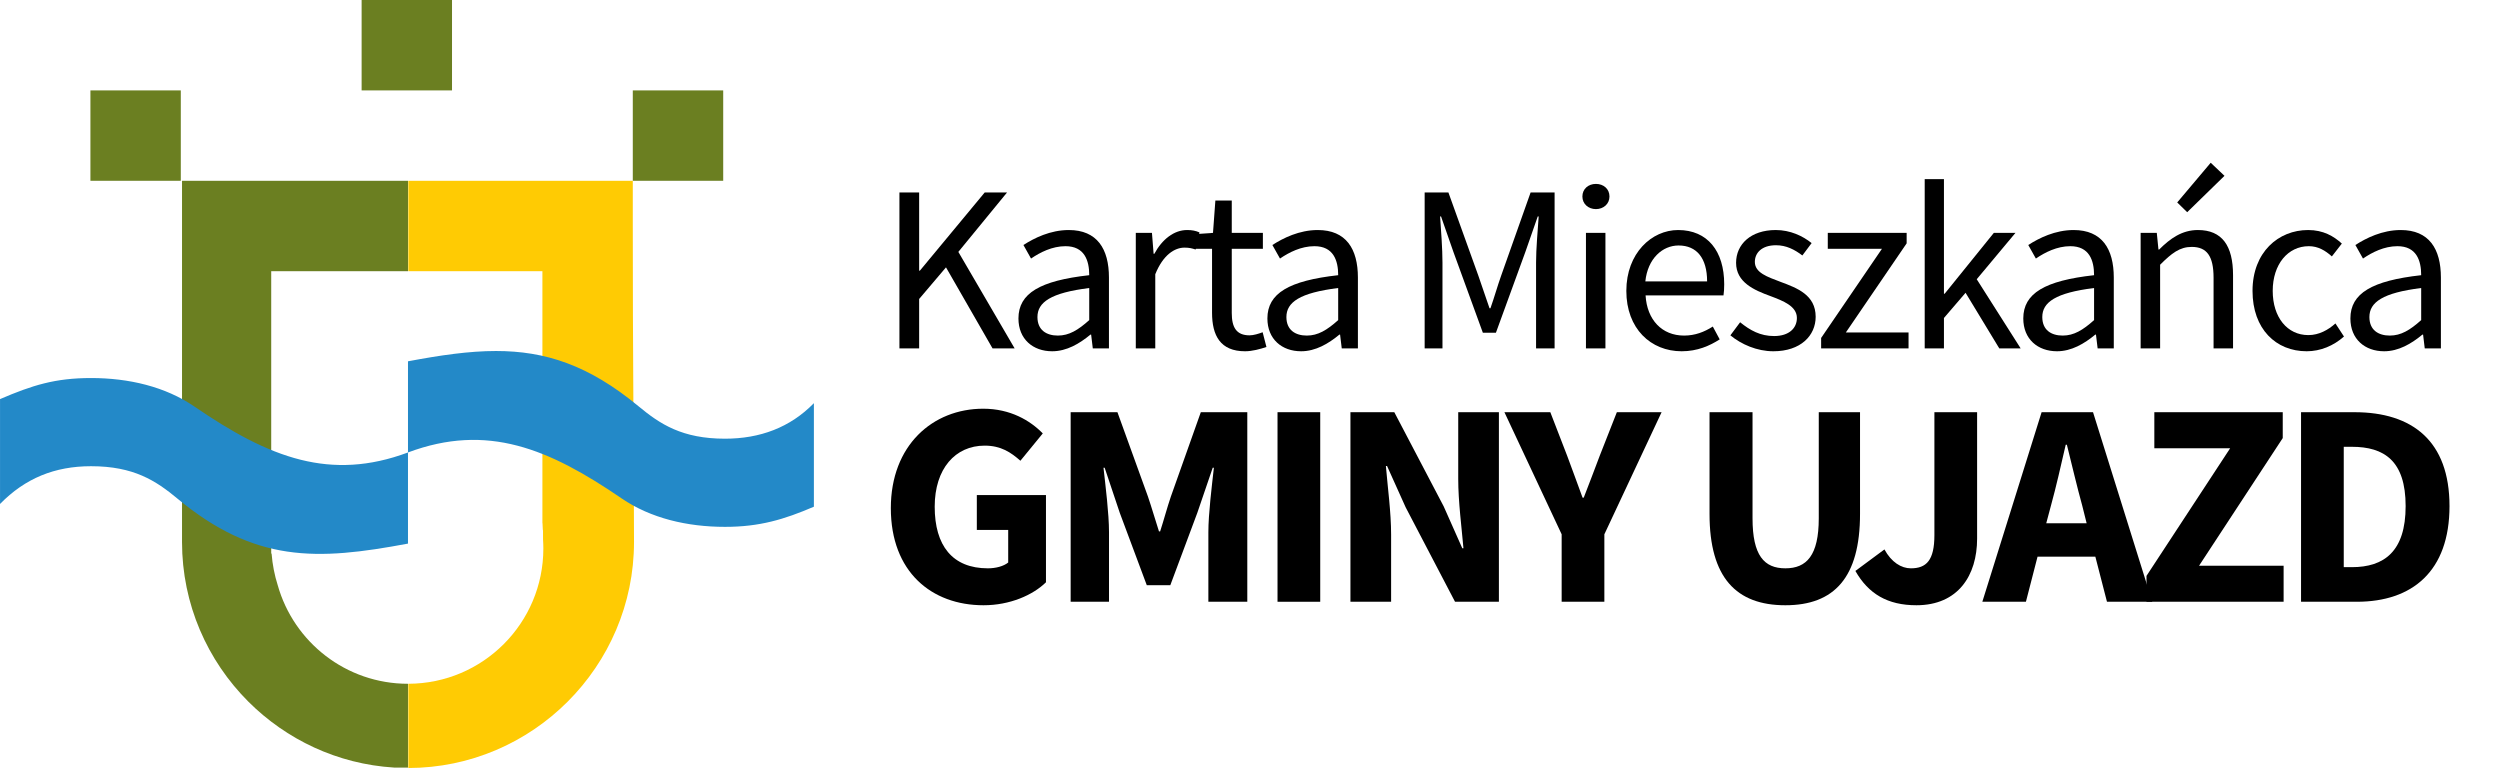 <?xml version="1.0" encoding="UTF-8" standalone="no"?><!DOCTYPE svg PUBLIC "-//W3C//DTD SVG 1.1//EN" "http://www.w3.org/Graphics/SVG/1.1/DTD/svg11.dtd"><svg width="100%" height="100%" viewBox="0 0 963 296" version="1.1" xmlns="http://www.w3.org/2000/svg" xmlns:xlink="http://www.w3.org/1999/xlink" xml:space="preserve" xmlns:serif="http://www.serif.com/" style="fill-rule:evenodd;clip-rule:evenodd;stroke-linejoin:round;stroke-miterlimit:2;"><g><g><rect x="0.012" y="1.496" width="962.499" height="291.668" style="fill:none;"/></g><rect x="139.295" y="-0.003" width="34.821" height="34.827" style="fill:#6b7f21;"/><path d="M244.221,208.511l-0,0.272c-0,23.962 -9.793,45.725 -25.56,61.492c-15.737,15.743 -37.462,25.529 -61.377,25.561l0,-32.449c28.745,-0.07 52.016,-23.372 52.016,-52.126c0,-1.139 -0.044,-2.274 -0.119,-3.395c-0.006,-13.193 -0.094,-2.087 -0.245,-3.707l0,-99.702l-51.652,0l0,-34.818l86.468,0l0,16.163c0,30.491 0.087,44.838 0.169,59.183c0.156,25.138 0.3,54.585 0.3,63.526" style="fill:#ffcb03;"/><path d="M151.772,295.667c-21.819,-1.351 -41.516,-10.812 -56.102,-25.392c-15.774,-15.767 -25.555,-37.53 -25.555,-61.492l0,-139.143l87.044,-0l0,34.818l-52.686,-0l0,108.761l0.145,0c0.325,4.234 1.132,8.331 2.371,12.236c6.183,21.887 26.305,37.937 50.17,37.937l0,32.275l-5.387,-0Z" style="fill:#6b7f21;"/><rect x="34.831" y="34.825" width="34.814" height="34.814" style="fill:#6b7f21;"/><rect x="243.752" y="34.825" width="34.827" height="34.814" style="fill:#6b7f21;"/><path d="M157.156,139.174l-0,35.112c-14.951,5.592 -28.276,6.052 -41.261,2.83c-13.552,-3.369 -26.742,-10.757 -41.022,-20.524c-11.189,-7.661 -25.253,-10.974 -39.806,-10.974c-13.792,0 -22.599,2.767 -35.055,8.115l0,40.396c9.649,-9.881 21.059,-14.546 35.055,-14.546c16.491,0 24.993,5.608 33.238,12.444c14.927,12.382 28.372,18.36 42.346,20.44c14.217,2.12 29.003,0.21 46.505,-3.074l-0,-35.107c30.572,-11.432 54.336,-1.431 82.295,17.702c11.2,7.648 25.263,10.956 39.817,10.956c13.307,-0 22.752,-2.831 34.243,-7.763l-0,-39.88c-9.16,9.393 -20.799,13.683 -34.243,13.683c-16.497,0 -24.997,-5.608 -33.249,-12.445c-19.353,-16.044 -36.187,-21.331 -54.957,-21.332c-10.446,-0.001 -21.487,1.637 -33.906,3.967Z" style="fill:#2389c8;fill-rule:nonzero;"/><g><g><path d="M346.46,134.209l7.595,0l-0,-19.047l10.34,-12.179l17.935,31.226l8.51,0l-21.687,-37.178l18.759,-22.893l-8.602,0l-24.981,30.127l-0.274,0l-0,-30.127l-7.595,0l0,60.071Z" style="fill-rule:nonzero;"/><path d="M405.298,135.308c5.582,-0 10.523,-2.93 14.732,-6.41l0.275,-0l0.64,5.311l6.222,0l0,-27.288c0,-11.08 -4.575,-18.314 -15.464,-18.314c-7.137,-0 -13.36,3.113 -17.477,5.769l2.928,5.219c3.477,-2.381 8.144,-4.762 13.268,-4.762c7.32,0 9.15,5.495 9.15,11.172c-18.941,2.106 -27.268,6.959 -27.268,16.666c0,7.967 5.582,12.637 12.994,12.637Zm2.196,-6.044c-4.392,0 -7.87,-2.106 -7.87,-7.142c0,-5.678 5.125,-9.341 19.948,-11.172l0,12.362c-4.3,3.846 -7.777,5.952 -12.078,5.952Z" style="fill-rule:nonzero;"/><path d="M437.507,134.209l7.504,0l-0,-28.57c3.02,-7.509 7.503,-10.256 11.255,-10.256c1.83,-0 2.837,0.274 4.301,0.732l1.464,-6.593c-1.464,-0.641 -2.837,-0.915 -4.758,-0.915c-5.033,-0 -9.609,3.571 -12.628,9.157l-0.275,-0l-0.64,-8.059l-6.223,0l0,44.504Z" style="fill-rule:nonzero;"/><path d="M479.6,135.308c2.745,-0 5.765,-0.824 8.235,-1.648l-1.464,-5.678c-1.464,0.55 -3.477,1.191 -5.033,1.191c-5.124,-0 -6.863,-3.114 -6.863,-8.608l0,-24.724l11.988,-0l-0,-6.136l-11.988,0l0,-12.453l-6.313,-0l-0.915,12.453l-6.955,0.458l0,5.678l6.589,-0l-0,24.632c-0,8.791 3.202,14.835 12.719,14.835Z" style="fill-rule:nonzero;"/><path d="M501.195,135.308c5.582,-0 10.523,-2.93 14.732,-6.41l0.275,-0l0.64,5.311l6.223,0l-0,-27.288c-0,-11.08 -4.576,-18.314 -15.465,-18.314c-7.137,-0 -13.36,3.113 -17.477,5.769l2.928,5.219c3.477,-2.381 8.144,-4.762 13.268,-4.762c7.321,0 9.151,5.495 9.151,11.172c-18.942,2.106 -27.269,6.959 -27.269,16.666c0,7.967 5.582,12.637 12.994,12.637Zm2.196,-6.044c-4.392,0 -7.869,-2.106 -7.869,-7.142c-0,-5.678 5.124,-9.341 19.948,-11.172l-0,12.362c-4.301,3.846 -7.778,5.952 -12.079,5.952Z" style="fill-rule:nonzero;"/><path d="M548.777,134.209l6.863,0l0,-33.057c0,-5.311 -0.549,-12.454 -0.915,-17.765l0.366,-0l4.759,13.644l11.346,31.134l5.033,0l11.346,-31.134l4.759,-13.644l0.366,-0c-0.366,5.311 -1.007,12.454 -1.007,17.765l0,33.057l7.138,0l-0,-60.071l-9.242,0l-11.347,32.05c-1.464,4.121 -2.654,8.425 -4.118,12.545l-0.366,0c-1.464,-4.12 -2.836,-8.424 -4.3,-12.545l-11.53,-32.05l-9.151,0l0,60.071Z" style="fill-rule:nonzero;"/><path d="M610.909,134.209l7.504,0l-0,-44.504l-7.504,0l0,44.504Zm3.843,-53.661c2.929,0 5.216,-2.014 5.216,-4.853c0,-2.93 -2.287,-4.853 -5.216,-4.853c-2.928,-0 -5.215,1.923 -5.215,4.853c-0,2.839 2.287,4.853 5.215,4.853Z" style="fill-rule:nonzero;"/><path d="M647.786,135.308c6.039,-0 10.797,-2.106 14.641,-4.579l-2.654,-4.945c-3.294,2.107 -6.863,3.48 -11.072,3.48c-8.51,0 -14.275,-6.044 -14.824,-15.475l30.014,-0c0.183,-1.099 0.274,-2.748 0.274,-4.304c0,-12.729 -6.405,-20.878 -17.752,-20.878c-10.157,-0 -19.948,8.882 -19.948,23.442c0,14.56 9.425,23.259 21.321,23.259Zm-14.001,-26.922c0.916,-8.791 6.589,-13.827 12.811,-13.827c6.955,-0 10.981,4.853 10.981,13.827l-23.792,-0Z" style="fill-rule:nonzero;"/><path d="M683.107,135.308c10.523,-0 16.287,-6.044 16.287,-13.278c0,-8.425 -7.137,-11.08 -13.542,-13.461c-5.033,-1.923 -9.883,-3.48 -9.883,-7.692c0,-3.388 2.562,-6.41 8.144,-6.41c3.935,0 7.138,1.648 10.157,3.938l3.569,-4.762c-3.386,-2.747 -8.236,-5.036 -13.817,-5.036c-9.608,-0 -15.282,5.494 -15.282,12.636c0,7.509 6.955,10.531 13.269,12.82c4.849,1.832 10.157,3.846 10.157,8.425c-0,3.846 -2.929,6.959 -8.785,6.959c-5.307,0 -9.242,-2.197 -13.085,-5.311l-3.752,5.037c4.209,3.479 10.249,6.135 16.563,6.135Z" style="fill-rule:nonzero;"/><path d="M701.499,134.209l33.674,0l-0,-6.135l-24.157,-0l23.425,-34.339l-0,-4.03l-30.38,0l0,6.136l20.863,-0l-23.425,34.339l0,4.029Z" style="fill-rule:nonzero;"/><path d="M741.395,134.209l7.412,0l0,-11.721l8.327,-9.707l12.994,21.428l8.235,0l-16.928,-26.647l14.915,-17.857l-8.327,0l-18.941,23.443l-0.275,-0l0,-44.138l-7.412,0l0,65.199Z" style="fill-rule:nonzero;"/><path d="M792.363,135.308c5.582,-0 10.524,-2.93 14.733,-6.41l0.274,-0l0.641,5.311l6.222,0l0,-27.288c0,-11.08 -4.575,-18.314 -15.464,-18.314c-7.138,-0 -13.36,3.113 -17.478,5.769l2.929,5.219c3.477,-2.381 8.143,-4.762 13.268,-4.762c7.32,0 9.15,5.495 9.15,11.172c-18.941,2.106 -27.268,6.959 -27.268,16.666c-0,7.967 5.582,12.637 12.993,12.637Zm2.197,-6.044c-4.393,0 -7.87,-2.106 -7.87,-7.142c0,-5.678 5.124,-9.341 19.948,-11.172l0,12.362c-4.3,3.846 -7.778,5.952 -12.078,5.952Z" style="fill-rule:nonzero;"/><path d="M824.573,134.209l7.504,0l-0,-32.233c4.483,-4.487 7.595,-6.868 12.17,-6.868c5.856,0 8.418,3.571 8.418,11.904l0,27.197l7.504,0l-0,-28.204c-0,-11.355 -4.21,-17.398 -13.543,-17.398c-6.131,-0 -10.706,3.296 -14.915,7.508l-0.275,0l-0.64,-6.41l-6.223,0l0,44.504Zm17.935,-52.47l14.366,-14.011l-5.307,-5.036l-12.902,15.292l3.843,3.755Z" style="fill-rule:nonzero;"/><path d="M888.535,135.308c5.307,-0 10.34,-2.106 14.366,-5.678l-3.294,-5.036c-2.745,2.472 -6.314,4.487 -10.431,4.487c-8.144,0 -13.726,-6.868 -13.726,-17.032c-0,-10.256 5.856,-17.216 13.909,-17.216c3.568,0 6.314,1.649 8.876,3.938l3.843,-4.945c-3.111,-2.839 -7.138,-5.219 -12.994,-5.219c-11.438,-0 -21.412,8.516 -21.412,23.442c0,14.743 9.059,23.259 20.863,23.259Z" style="fill-rule:nonzero;"/><path d="M918.366,135.308c5.582,-0 10.523,-2.93 14.732,-6.41l0.275,-0l0.64,5.311l6.222,0l0,-27.288c0,-11.08 -4.575,-18.314 -15.464,-18.314c-7.137,-0 -13.36,3.113 -17.477,5.769l2.928,5.219c3.477,-2.381 8.144,-4.762 13.268,-4.762c7.32,0 9.15,5.495 9.15,11.172c-18.941,2.106 -27.268,6.959 -27.268,16.666c0,7.967 5.582,12.637 12.994,12.637Zm2.196,-6.044c-4.392,0 -7.87,-2.106 -7.87,-7.142c0,-5.678 5.125,-9.341 19.948,-11.172l0,12.362c-4.3,3.846 -7.777,5.952 -12.078,5.952Z" style="fill-rule:nonzero;"/></g><g><path d="M378.846,233.142c10.184,-0 19.025,-3.92 24.061,-8.848l-0,-33.598l-26.635,0l-0,13.439l12.086,0l0,12.544c-1.79,1.456 -4.812,2.239 -7.834,2.239c-13.653,0 -20.479,-8.735 -20.479,-23.742c-0,-14.671 7.945,-23.518 19.248,-23.518c6.267,-0 10.072,2.576 13.766,5.823l8.617,-10.527c-4.813,-4.928 -12.422,-9.519 -22.942,-9.519c-19.473,-0 -35.588,14.111 -35.588,38.301c0,24.526 15.668,37.406 35.7,37.406Z" style="fill-rule:nonzero;"/><path d="M412.419,231.798l14.772,-0l0,-26.767c0,-7.167 -1.343,-17.806 -2.126,-24.862l0.448,0l5.819,17.359l10.408,27.886l9.065,0l10.407,-27.886l5.932,-17.359l0.447,0c-0.783,7.056 -2.126,17.695 -2.126,24.862l0,26.767l14.996,-0l0,-73.019l-17.906,-0l-11.527,32.477c-1.454,4.256 -2.685,8.96 -4.14,13.439l-0.448,0c-1.455,-4.479 -2.798,-9.183 -4.253,-13.439l-11.75,-32.477l-18.018,-0l0,73.019Z" style="fill-rule:nonzero;"/><rect x="492.1" y="158.779" width="16.451" height="73.019" style="fill-rule:nonzero;"/><path d="M520.19,231.798l15.667,-0l0,-25.871c0,-8.623 -1.343,-18.366 -2.014,-26.43l0.447,0l7.163,15.903l19.025,36.398l16.898,-0l0,-73.019l-15.667,-0l-0,25.758c-0,8.623 1.343,18.927 2.014,26.654l-0.448,0l-7.162,-16.127l-19.025,-36.285l-16.898,-0l-0,73.019Z" style="fill-rule:nonzero;"/><path d="M601.549,231.798l16.451,-0l-0,-25.983l22.046,-47.036l-17.234,-0l-6.603,16.798c-2.014,5.488 -4.029,10.528 -6.155,16.127l-0.447,0c-2.015,-5.599 -3.917,-10.639 -5.932,-16.127l-6.491,-16.798l-17.682,-0l22.047,47.036l-0,25.983Z" style="fill-rule:nonzero;"/><path d="M687.72,233.142c18.802,-0 28.762,-10.64 28.762,-35.166l-0,-39.197l-15.892,-0l0,40.877c0,14.335 -4.7,19.262 -12.87,19.262c-8.169,0 -12.645,-4.927 -12.645,-19.262l-0,-40.877l-16.563,-0l-0,39.197c-0,24.526 10.296,35.166 29.208,35.166Z" style="fill-rule:nonzero;"/><path d="M738.192,233.142c16.116,-0 23.39,-11.536 23.39,-25.647l-0,-48.716l-16.451,-0l-0,47.372c-0,9.744 -3.134,12.767 -9.065,12.767c-3.693,0 -7.498,-2.351 -10.184,-7.279l-11.191,8.287c5.036,8.848 12.422,13.216 23.501,13.216Z" style="fill-rule:nonzero;"/><path d="M790.007,194.84c2.015,-7.279 3.917,-15.791 5.708,-23.518l0.447,-0c1.903,7.615 3.917,16.239 5.932,23.518l1.678,6.72l-15.555,-0l1.79,-6.72Zm-26.411,36.958l16.787,-0l4.476,-17.359l22.271,-0l4.476,17.359l17.458,-0l-22.83,-73.019l-19.808,-0l-22.83,73.019Z" style="fill-rule:nonzero;"/><path d="M826.826,231.798l52.822,-0l0,-13.887l-32.566,-0l32.23,-49.165l0,-9.967l-49.464,-0l-0,13.887l29.208,-0l-32.23,49.164l0,9.968Z" style="fill-rule:nonzero;"/><path d="M886.363,231.798l21.487,-0c21.375,-0 35.699,-11.76 35.699,-36.846c0,-25.086 -14.324,-36.173 -36.595,-36.173l-20.591,-0l-0,73.019Zm16.451,-13.327l-0,-46.365l3.133,-0c12.422,-0 20.704,5.375 20.704,22.846c-0,17.471 -8.282,23.519 -20.704,23.519l-3.133,-0Z" style="fill-rule:nonzero;"/></g></g></g></svg>